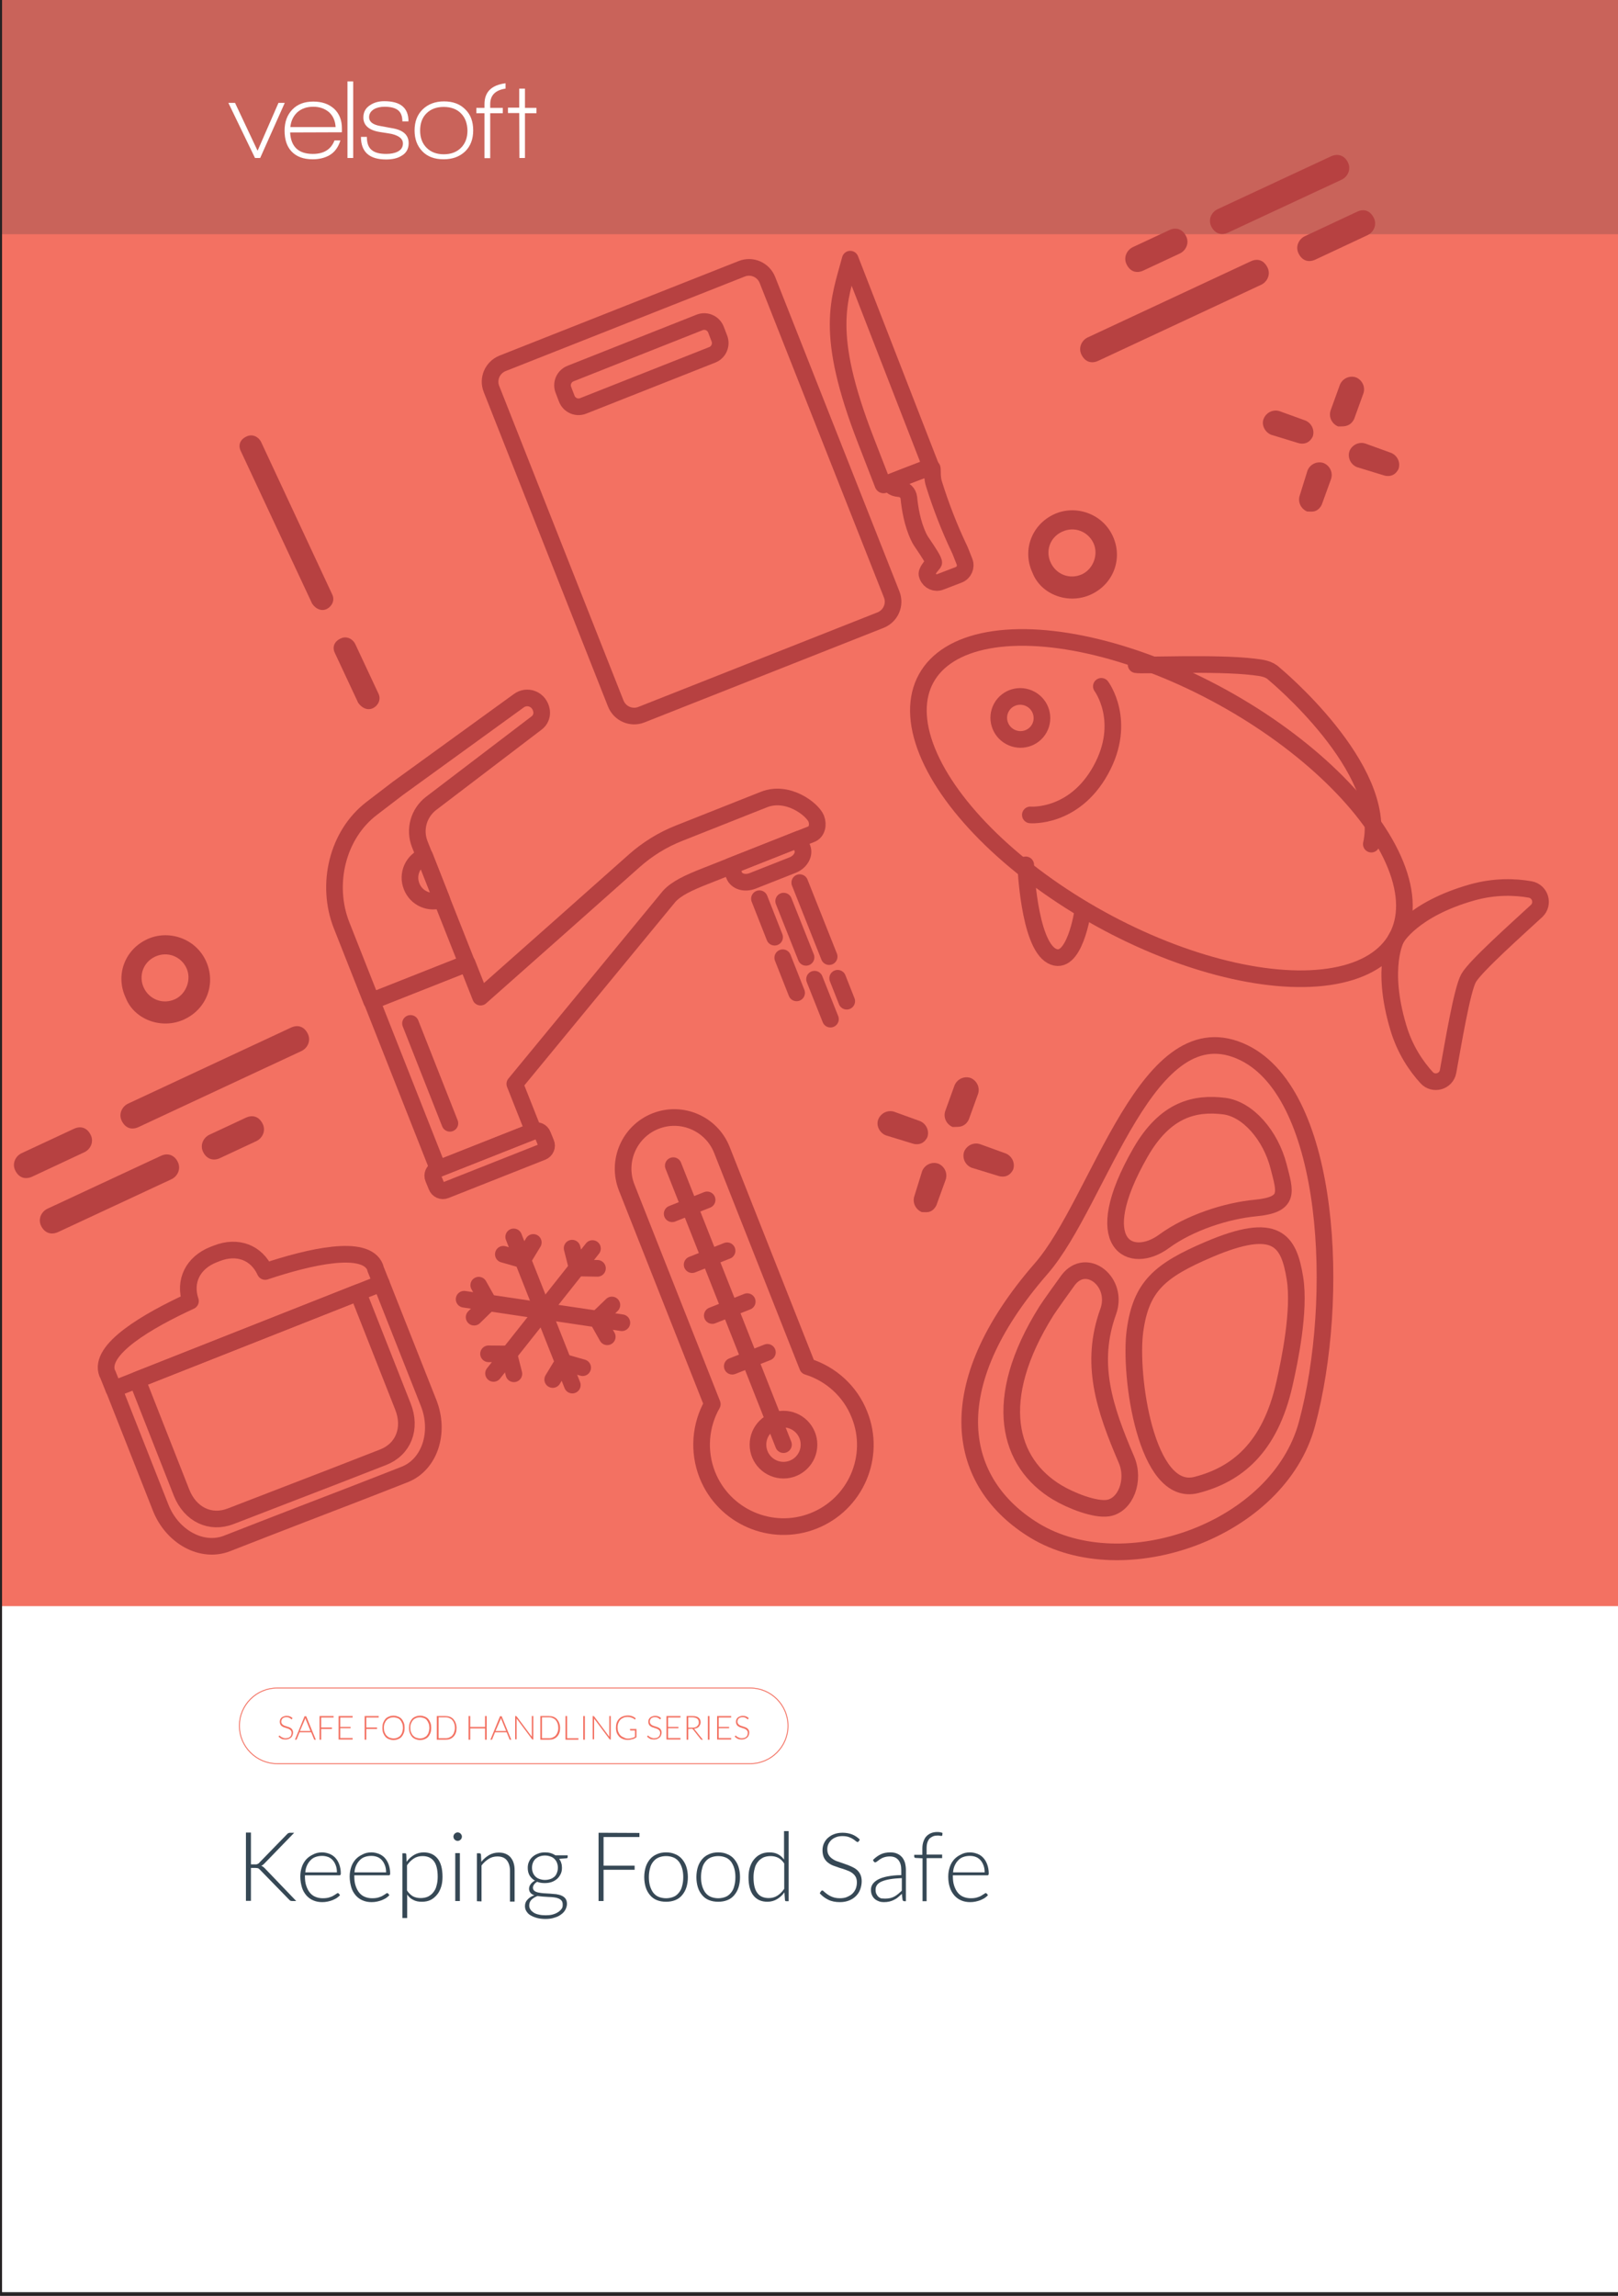 <?xml version="1.0" encoding="UTF-8"?>
<!-- Generator: Adobe Illustrator 27.5.0, SVG Export Plug-In . SVG Version: 6.00 Build 0)  -->
<svg xmlns="http://www.w3.org/2000/svg" xmlns:xlink="http://www.w3.org/1999/xlink" version="1.1" id="Layer_2_00000000913608207737577410000001051911050887277442_" x="0px" y="0px" viewBox="0 0 875 1241" style="enable-background:new 0 0 875 1241;" xml:space="preserve">
<rect x="0" y="0" width="875" height="1241" fill="#333333" stroke="none"/>
<style type="text/css">
	.st0{fill:#FFFFFF;}
	.st1{fill:#F37162;}
	.st2{fill:#C9635A;}
	.st3{fill:none;stroke:#231F20;stroke-miterlimit:10;}
	.st4{enable-background:new    ;}
	.st5{fill:#364855;}
	.st6{fill:none;stroke:#B74141;stroke-width:9;stroke-linecap:round;stroke-linejoin:round;stroke-miterlimit:10;}
	.st7{fill:none;stroke:#B74141;stroke-width:9;stroke-linecap:round;stroke-linejoin:round;stroke-miterlimit:10;}
	.st8{fill:none;stroke:#B74141;stroke-width:9;stroke-linecap:round;stroke-linejoin:round;stroke-miterlimit:9.999;}
	.st9{fill:none;stroke:#B74141;stroke-width:9;stroke-linecap:round;stroke-linejoin:round;stroke-miterlimit:10;}
	.st10{fill:#B74141;}
</style>
<rect x="0.6" y="374.5" class="st0" width="875" height="864.5"></rect>
<rect x="0.6" y="3.7" class="st1" width="875" height="864.5"></rect>
<g id="Guide_Layer">
</g>
<rect x="0.6" y="-0.6" class="st2" width="875" height="127.2"></rect>
<g>
	<g>
		<path class="st0" d="M140.7,85.4h-2.8l-14.4-29.8h3.6l12.2,25.9l11.3-25.9h3.4L140.7,85.4z"></path>
		<path class="st0" d="M156.9,71.6c0.4,7.7,4.5,11.6,12.3,11.6c5.9,0,9.8-2.4,11.7-7.3h3.2c-1.2,3.8-3.2,6.5-6.1,8.1    c-2.5,1.4-5.5,2.1-8.9,2.1c-5,0-8.8-1.4-11.5-4.3c-2.5-2.7-3.7-6.4-3.7-11.2c0-4.7,1.4-8.5,4.2-11.4s6.6-4.3,11.3-4.3    s8.4,1.3,11.3,3.9c2.8,2.6,4.2,6.2,4.2,10.6v2.1L156.9,71.6z M169.4,57.7c-3.5,0-6.3,1-8.5,2.9c-2.2,2-3.5,4.6-3.9,8.1h24.5    c-0.2-3.4-1.4-6.1-3.6-8.1C175.6,58.7,172.8,57.7,169.4,57.7z"></path>
		<path class="st0" d="M187.9,85.4V44h3.1v41.4H187.9z"></path>
		<path class="st0" d="M208.8,86.2c-9.1,0-13.6-4.1-13.6-12.2h3.2c0,3.2,0.8,5.6,2.5,7c1.7,1.5,4.3,2.2,8,2.2c2.4,0,4.5-0.4,6.1-1.2    c2-1,2.9-2.5,2.9-4.5c0-2.4-2-4.1-6.1-5.1c-0.3-0.1-2.3-0.4-6.1-1c-6.1-0.9-9.2-3.6-9.2-7.9c0-2.9,1.2-5.1,3.7-6.7    c2.1-1.4,4.6-2.1,7.6-2.1c8.8,0,13.1,3.6,13.1,10.9h-3.3c0-2.8-0.8-4.8-2.3-6s-3.9-1.9-7.3-1.9c-2.2,0-4.1,0.4-5.7,1.3    c-1.8,1.1-2.7,2.5-2.7,4.4c0,2.4,2,4,6,4.7c1.1,0.2,3.2,0.6,6.5,1.2c6,1,8.9,3.7,8.9,8.1c0,3.1-1.3,5.4-4,6.9    C214.9,85.6,212.1,86.2,208.8,86.2z"></path>
		<path class="st0" d="M239.9,86.1c-4.9,0-8.7-1.4-11.5-4.3s-4.2-6.6-4.2-11.3c0-4.8,1.5-8.6,4.4-11.4c2.9-2.8,6.8-4.3,11.5-4.3    c4.8,0,8.6,1.4,11.5,4.3c2.9,2.8,4.3,6.6,4.3,11.4s-1.5,8.6-4.4,11.4C248.5,84.7,244.7,86.1,239.9,86.1z M249.3,61.3    c-2.2-2.3-5.4-3.5-9.4-3.5c-3.9,0-7,1.2-9.3,3.5s-3.4,5.4-3.4,9.3s1.2,7,3.5,9.3s5.4,3.5,9.3,3.5c3.9,0,7-1.2,9.3-3.5    s3.5-5.4,3.5-9.3C252.7,66.7,251.6,63.6,249.3,61.3z"></path>
		<path class="st0" d="M283.9,61.2v24.2h-3l-0.1-24.3h-6.1v-2.9h6.1V47.9h3.1v10.4h6.2v2.9L283.9,61.2z"></path>
		<path class="st0" d="M265.1,56.3c0-4.8,2.8-7.6,8.3-8.4V45c-7.6,1-11.4,4.7-11.4,11.3v2h-4.4v2.9h4.4v24.3h3.1V61.2h6.8v-2.9h-6.8    V56.3z"></path>
	</g>
</g>
<g>
	<rect x="0.6" y="-0.6" class="st3" width="875" height="1241"></rect>
</g>
<g class="st4">
	<path class="st5" d="M135.4,1007.8h2.2c0.3,0,0.6,0,0.9,0s0.5-0.1,0.7-0.2c0.2-0.1,0.4-0.2,0.6-0.3c0.2-0.1,0.4-0.3,0.5-0.5   l14.9-15.3c0.3-0.3,0.5-0.5,0.8-0.6c0.2-0.1,0.5-0.2,0.9-0.2h2.2l-16.1,16.6c-0.3,0.3-0.6,0.6-0.9,0.8c-0.3,0.2-0.5,0.3-0.8,0.5   c0.4,0.1,0.7,0.3,1,0.5s0.6,0.5,0.9,0.8l17,17.7H158c-0.5,0-0.8-0.1-1-0.2s-0.4-0.3-0.6-0.5l-15.6-16c-0.2-0.2-0.4-0.4-0.5-0.5   c-0.2-0.1-0.3-0.3-0.5-0.4c-0.2-0.1-0.4-0.2-0.7-0.2s-0.6-0.1-1-0.1h-2.4v17.8H133v-36.9h2.7v17.2H135.4z"></path>
	<path class="st5" d="M174.1,1001.3c1.5,0,2.8,0.3,4.1,0.8c1.2,0.5,2.3,1.2,3.2,2.2s1.6,2.2,2.1,3.6c0.5,1.4,0.8,3,0.8,4.8   c0,0.4-0.1,0.6-0.2,0.8c-0.1,0.1-0.3,0.2-0.5,0.2h-18.7v0.5c0,1.9,0.2,3.7,0.7,5.1c0.5,1.5,1.1,2.7,1.9,3.7c0.8,1,1.8,1.8,3,2.3   s2.5,0.8,4,0.8c1.3,0,2.4-0.1,3.4-0.4s1.8-0.6,2.4-1c0.7-0.4,1.2-0.7,1.6-1s0.7-0.4,0.8-0.4c0.2,0,0.4,0.1,0.5,0.3l0.7,0.8   c-0.4,0.5-1,1-1.7,1.5s-1.5,0.8-2.3,1.2c-0.8,0.3-1.7,0.6-2.7,0.8c-1,0.2-1.9,0.3-2.9,0.3c-1.8,0-3.4-0.3-4.8-0.9   c-1.5-0.6-2.7-1.5-3.8-2.7c-1-1.2-1.9-2.6-2.4-4.3s-0.9-3.7-0.9-5.9c0-1.9,0.3-3.6,0.8-5.1c0.5-1.6,1.3-2.9,2.3-4.1   c1-1.1,2.2-2,3.7-2.7C170.6,1001.7,172.3,1001.3,174.1,1001.3z M174.2,1003.2c-1.3,0-2.5,0.2-3.6,0.6s-2,1-2.7,1.8   c-0.8,0.8-1.4,1.7-1.9,2.8s-0.8,2.3-0.9,3.7h17.1c0-1.4-0.2-2.6-0.6-3.7c-0.4-1.1-0.9-2-1.6-2.8c-0.7-0.8-1.5-1.4-2.5-1.8   C176.4,1003.4,175.3,1003.2,174.2,1003.2z"></path>
	<path class="st5" d="M200.8,1001.3c1.5,0,2.8,0.3,4.1,0.8c1.2,0.5,2.3,1.2,3.2,2.2s1.6,2.2,2.1,3.6c0.5,1.4,0.8,3,0.8,4.8   c0,0.4-0.1,0.6-0.2,0.8c-0.1,0.1-0.3,0.2-0.5,0.2h-18.7v0.5c0,1.9,0.2,3.7,0.7,5.1c0.5,1.5,1.1,2.7,1.9,3.7c0.8,1,1.8,1.8,3,2.3   s2.5,0.8,4,0.8c1.3,0,2.4-0.1,3.4-0.4s1.8-0.6,2.4-1c0.7-0.4,1.2-0.7,1.6-1s0.7-0.4,0.8-0.4c0.2,0,0.4,0.1,0.5,0.3l0.7,0.8   c-0.4,0.5-1,1-1.7,1.5s-1.5,0.8-2.3,1.2c-0.8,0.3-1.7,0.6-2.7,0.8c-1,0.2-1.9,0.3-2.9,0.3c-1.8,0-3.4-0.3-4.8-0.9   c-1.5-0.6-2.7-1.5-3.8-2.7c-1-1.2-1.9-2.6-2.4-4.3s-0.9-3.7-0.9-5.9c0-1.9,0.3-3.6,0.8-5.1c0.5-1.6,1.3-2.9,2.3-4.1   c1-1.1,2.2-2,3.7-2.7C197.3,1001.7,198.9,1001.3,200.8,1001.3z M200.8,1003.2c-1.3,0-2.5,0.2-3.6,0.6s-2,1-2.7,1.8   c-0.8,0.8-1.4,1.7-1.9,2.8s-0.8,2.3-0.9,3.7h17.1c0-1.4-0.2-2.6-0.6-3.7c-0.4-1.1-0.9-2-1.6-2.8c-0.7-0.8-1.5-1.4-2.5-1.8   S202,1003.2,200.8,1003.2z"></path>
	<path class="st5" d="M217.6,1036.9v-35.1h1.4c0.2,0,0.4,0,0.5,0.1s0.2,0.3,0.2,0.5l0.2,4c1.1-1.6,2.5-2.8,4-3.7s3.3-1.4,5.2-1.4   c3.2,0,5.7,1.1,7.5,3.3s2.7,5.5,2.7,9.9c0,1.9-0.2,3.7-0.7,5.3s-1.2,3.1-2.2,4.3c-1,1.2-2.1,2.2-3.5,2.9c-1.4,0.7-3,1-4.8,1   s-3.3-0.3-4.6-1c-1.3-0.6-2.4-1.6-3.3-2.9v12.7h-2.6L217.6,1036.9L217.6,1036.9z M228.5,1003.3c-1.7,0-3.3,0.4-4.7,1.3   c-1.4,0.9-2.6,2.1-3.7,3.7v13.6c1,1.5,2.1,2.5,3.3,3.2c1.2,0.6,2.6,0.9,4.1,0.9s2.9-0.3,4-0.8c1.1-0.6,2.1-1.3,2.9-2.4   c0.8-1,1.4-2.2,1.7-3.6c0.4-1.4,0.6-3,0.6-4.7c0-3.9-0.7-6.7-2.1-8.5C233.2,1004.2,231.2,1003.3,228.5,1003.3z"></path>
	<path class="st5" d="M249.8,992.8c0,0.3-0.1,0.6-0.2,0.9c-0.1,0.3-0.3,0.5-0.5,0.7s-0.5,0.4-0.7,0.5c-0.3,0.1-0.6,0.2-0.9,0.2   c-0.3,0-0.6-0.1-0.9-0.2c-0.3-0.1-0.5-0.3-0.7-0.5s-0.4-0.4-0.5-0.7s-0.2-0.6-0.2-0.9s0.1-0.6,0.2-0.9c0.1-0.3,0.3-0.5,0.5-0.7   s0.5-0.4,0.7-0.5c0.3-0.1,0.6-0.2,0.9-0.2c0.3,0,0.6,0.1,0.9,0.2c0.3,0.1,0.5,0.3,0.7,0.5s0.4,0.5,0.5,0.7S249.8,992.5,249.8,992.8   z M248.7,1001.7v25.9h-2.5v-25.9L248.7,1001.7L248.7,1001.7z"></path>
	<path class="st5" d="M257.9,1027.7v-25.9h1.4c0.5,0,0.7,0.2,0.8,0.7l0.2,3.9c1.2-1.5,2.6-2.7,4.1-3.6c1.6-0.9,3.3-1.4,5.3-1.4   c1.4,0,2.7,0.2,3.8,0.7c1.1,0.5,2,1.1,2.7,2s1.3,1.9,1.6,3.1c0.4,1.2,0.5,2.6,0.5,4.1v16.6h-2.5v-16.6c0-2.4-0.6-4.3-1.7-5.7   s-2.8-2.1-5.1-2.1c-1.7,0-3.3,0.4-4.7,1.3s-2.8,2.1-3.9,3.6v19.4L257.9,1027.7L257.9,1027.7z"></path>
	<path class="st5" d="M294.7,1001.3c1.1,0,2.2,0.1,3.1,0.4c1,0.3,1.8,0.7,2.6,1.2h6.6v0.9c0,0.4-0.2,0.7-0.7,0.7l-3.9,0.3   c0.5,0.7,0.9,1.4,1.1,2.2c0.3,0.8,0.4,1.7,0.4,2.6c0,1.3-0.2,2.4-0.7,3.4s-1.1,1.9-1.9,2.6c-0.8,0.7-1.8,1.3-2.9,1.7   s-2.4,0.6-3.8,0.6c-1.5,0-2.9-0.2-4.1-0.7c-0.7,0.4-1.3,0.9-1.7,1.5c-0.4,0.6-0.6,1.1-0.6,1.7c0,0.7,0.3,1.3,0.8,1.7   s1.2,0.7,2.1,0.9s1.8,0.3,2.9,0.4c1.1,0.1,2.2,0.1,3.4,0.2c1.1,0.1,2.3,0.2,3.4,0.3c1.1,0.2,2.1,0.4,2.9,0.8   c0.9,0.4,1.6,0.9,2.1,1.6s0.8,1.6,0.8,2.8c0,1.1-0.3,2.1-0.8,3.1s-1.3,1.9-2.3,2.6c-1,0.8-2.2,1.4-3.7,1.8   c-1.4,0.5-3.1,0.7-4.8,0.7c-1.8,0-3.4-0.2-4.8-0.6s-2.5-0.9-3.5-1.5s-1.6-1.4-2.1-2.2s-0.7-1.7-0.7-2.7c0-1.4,0.5-2.6,1.4-3.5   c0.9-1,2.1-1.8,3.7-2.3c-0.9-0.3-1.6-0.7-2.1-1.3s-0.8-1.3-0.8-2.3c0-0.4,0.1-0.7,0.2-1.1c0.1-0.4,0.3-0.8,0.6-1.2   c0.3-0.4,0.6-0.8,1-1.1s0.8-0.7,1.4-0.9c-1.2-0.7-2.2-1.7-2.9-2.8c-0.7-1.2-1-2.6-1-4.1c0-1.3,0.2-2.4,0.7-3.4   c0.4-1,1.1-1.9,1.9-2.6c0.8-0.7,1.8-1.3,2.9-1.7C292,1001.5,293.3,1001.3,294.7,1001.3z M304.3,1029.4c0-0.8-0.2-1.5-0.6-2   s-1-0.9-1.7-1.2c-0.7-0.3-1.5-0.5-2.5-0.6c-0.9-0.1-1.9-0.2-2.9-0.2c-1-0.1-2-0.1-3.1-0.2c-1-0.1-2-0.2-2.9-0.3   c-0.7,0.3-1.3,0.6-1.8,0.9s-1,0.7-1.4,1.1s-0.7,0.9-0.9,1.4c-0.2,0.5-0.3,1.1-0.3,1.7c0,0.8,0.2,1.5,0.6,2.1c0.4,0.7,1,1.2,1.7,1.7   c0.8,0.5,1.7,0.9,2.8,1.1c1.1,0.3,2.4,0.4,3.8,0.4c1.3,0,2.6-0.1,3.7-0.4s2.1-0.7,3-1.3c0.8-0.5,1.5-1.2,2-1.9   S304.3,1030.3,304.3,1029.4z M294.7,1016.2c1.1,0,2.1-0.2,3-0.5s1.6-0.8,2.2-1.3c0.6-0.6,1-1.3,1.3-2.1s0.5-1.7,0.5-2.7   s-0.2-1.9-0.5-2.7s-0.8-1.5-1.4-2.1s-1.3-1-2.2-1.3c-0.9-0.3-1.8-0.5-2.9-0.5s-2.1,0.2-2.9,0.5c-0.9,0.3-1.6,0.8-2.2,1.3   c-0.6,0.6-1.1,1.3-1.4,2.1s-0.5,1.7-0.5,2.7s0.2,1.9,0.5,2.7s0.8,1.5,1.4,2.1s1.3,1,2.2,1.3S293.6,1016.2,294.7,1016.2z"></path>
	<path class="st5" d="M345.8,990.8v2.2h-19.4v15.5h16.8v2.2h-16.8v16.9h-2.7v-36.9L345.8,990.8L345.8,990.8z"></path>
	<path class="st5" d="M360.2,1001.3c1.9,0,3.5,0.3,5,1c1.5,0.6,2.7,1.5,3.7,2.7s1.8,2.6,2.3,4.2s0.8,3.5,0.8,5.5s-0.3,3.9-0.8,5.5   s-1.3,3-2.3,4.2c-1,1.2-2.2,2.1-3.7,2.7s-3.1,0.9-5,0.9s-3.5-0.3-5-0.9s-2.7-1.5-3.7-2.7c-1-1.2-1.8-2.6-2.3-4.2   c-0.5-1.6-0.8-3.5-0.8-5.5s0.3-3.9,0.8-5.5s1.3-3,2.3-4.2s2.3-2.1,3.7-2.7C356.7,1001.6,358.4,1001.3,360.2,1001.3z M360.2,1026.1   c1.5,0,2.9-0.3,4.1-0.8s2.1-1.3,2.9-2.3s1.4-2.2,1.7-3.6c0.4-1.4,0.6-3,0.6-4.7s-0.2-3.3-0.6-4.7s-1-2.6-1.7-3.6   c-0.8-1-1.7-1.8-2.9-2.3c-1.2-0.5-2.5-0.8-4.1-0.8c-1.5,0-2.9,0.3-4.1,0.8s-2.1,1.3-2.9,2.3s-1.4,2.2-1.7,3.6   c-0.4,1.4-0.6,3-0.6,4.7s0.2,3.3,0.6,4.7s1,2.6,1.7,3.6c0.8,1,1.7,1.8,2.9,2.3C357.3,1025.8,358.7,1026.1,360.2,1026.1z"></path>
	<path class="st5" d="M388.4,1001.3c1.9,0,3.5,0.3,5,1c1.5,0.6,2.7,1.5,3.7,2.7s1.8,2.6,2.3,4.2s0.8,3.5,0.8,5.5s-0.3,3.9-0.8,5.5   s-1.3,3-2.3,4.2c-1,1.2-2.2,2.1-3.7,2.7s-3.1,0.9-5,0.9s-3.5-0.3-5-0.9s-2.7-1.5-3.7-2.7c-1-1.2-1.8-2.6-2.3-4.2   c-0.5-1.6-0.8-3.5-0.8-5.5s0.3-3.9,0.8-5.5s1.3-3,2.3-4.2s2.3-2.1,3.7-2.7C384.9,1001.6,386.6,1001.3,388.4,1001.3z M388.4,1026.1   c1.5,0,2.9-0.3,4.1-0.8s2.1-1.3,2.9-2.3s1.4-2.2,1.7-3.6c0.4-1.4,0.6-3,0.6-4.7s-0.2-3.3-0.6-4.7s-1-2.6-1.7-3.6   c-0.8-1-1.7-1.8-2.9-2.3c-1.2-0.5-2.5-0.8-4.1-0.8c-1.5,0-2.9,0.3-4.1,0.8s-2.1,1.3-2.9,2.3s-1.4,2.2-1.7,3.6   c-0.4,1.4-0.6,3-0.6,4.7s0.2,3.3,0.6,4.7s1,2.6,1.7,3.6c0.8,1,1.7,1.8,2.9,2.3C385.5,1025.8,386.9,1026.1,388.4,1026.1z"></path>
	<path class="st5" d="M425.2,1027.7c-0.4,0-0.7-0.2-0.7-0.7l-0.3-4.1c-1.1,1.6-2.5,2.8-4,3.7c-1.5,0.9-3.3,1.4-5.2,1.4   c-3.2,0-5.7-1.1-7.5-3.3c-1.8-2.2-2.7-5.5-2.7-9.9c0-1.9,0.2-3.7,0.7-5.3s1.2-3.1,2.2-4.3s2.1-2.2,3.6-2.9c1.4-0.7,3-1,4.8-1   s3.3,0.3,4.6,1c1.3,0.7,2.4,1.6,3.3,2.9v-15.4h2.5v37.9H425.2z M415.7,1026c1.7,0,3.3-0.4,4.7-1.3s2.6-2.1,3.7-3.7v-13.7   c-1-1.5-2.1-2.5-3.3-3.1s-2.6-0.9-4.1-0.9s-2.9,0.3-4,0.8c-1.1,0.6-2.1,1.3-2.9,2.4c-0.8,1-1.4,2.2-1.7,3.6c-0.4,1.4-0.6,3-0.6,4.7   c0,3.9,0.7,6.7,2.1,8.5C410.9,1025.1,413,1026,415.7,1026z"></path>
	<path class="st5" d="M464.4,995.3c-0.2,0.3-0.4,0.4-0.7,0.4c-0.2,0-0.5-0.2-0.9-0.5s-0.8-0.7-1.5-1.1c-0.6-0.4-1.4-0.8-2.3-1.1   s-2-0.5-3.4-0.5s-2.5,0.2-3.5,0.6c-1,0.4-1.9,0.9-2.6,1.6c-0.7,0.7-1.2,1.4-1.6,2.3s-0.5,1.8-0.5,2.7c0,1.3,0.3,2.3,0.8,3.1   s1.2,1.5,2.1,2.1s1.9,1.1,3,1.4c1.1,0.4,2.2,0.8,3.4,1.2c1.2,0.4,2.3,0.8,3.4,1.3s2.1,1,3,1.7s1.6,1.6,2.1,2.6s0.8,2.3,0.8,3.8   s-0.3,3-0.8,4.4s-1.3,2.6-2.3,3.6c-1,1-2.2,1.8-3.7,2.4s-3.1,0.9-5,0.9c-2.4,0-4.5-0.4-6.3-1.3s-3.3-2-4.6-3.5l0.7-1.1   c0.2-0.3,0.5-0.4,0.7-0.4s0.4,0.1,0.6,0.3s0.5,0.5,0.9,0.8c0.3,0.3,0.8,0.6,1.3,1s1.1,0.7,1.7,1s1.4,0.6,2.2,0.8   c0.8,0.2,1.8,0.3,2.8,0.3c1.5,0,2.8-0.2,3.9-0.7s2.1-1,2.9-1.8s1.4-1.7,1.8-2.7c0.4-1.1,0.6-2.2,0.6-3.4c0-1.3-0.3-2.4-0.8-3.2   s-1.2-1.5-2.1-2.1s-1.9-1-3-1.4s-2.2-0.8-3.4-1.1c-1.2-0.4-2.3-0.8-3.4-1.2s-2.1-1-3-1.7s-1.6-1.6-2.1-2.6c-0.5-1.1-0.8-2.4-0.8-4   c0-1.2,0.2-2.4,0.7-3.6c0.5-1.1,1.2-2.2,2.1-3s2-1.6,3.4-2.1c1.3-0.5,2.8-0.8,4.6-0.8c1.9,0,3.6,0.3,5.2,0.9   c1.5,0.6,2.9,1.5,4.2,2.8L464.4,995.3z"></path>
	<path class="st5" d="M489.1,1027.7c-0.5,0-0.8-0.2-1-0.7l-0.4-3.3c-0.7,0.7-1.4,1.3-2.1,1.9s-1.4,1-2.2,1.4   c-0.8,0.4-1.6,0.7-2.5,0.9c-0.9,0.2-1.9,0.3-2.9,0.3c-0.9,0-1.7-0.1-2.6-0.4c-0.8-0.3-1.6-0.7-2.2-1.2s-1.2-1.2-1.6-2.1   c-0.4-0.8-0.6-1.9-0.6-3s0.3-2.1,0.9-3s1.6-1.8,2.9-2.5s3-1.3,5.1-1.7s4.6-0.7,7.5-0.7v-2.7c0-2.4-0.5-4.2-1.6-5.5   s-2.6-1.9-4.6-1.9c-1.3,0-2.3,0.2-3.2,0.5c-0.9,0.3-1.6,0.7-2.2,1.1s-1.1,0.8-1.5,1.1s-0.7,0.5-1,0.5s-0.6-0.2-0.8-0.5l-0.4-0.8   c1.4-1.4,2.8-2.4,4.3-3.1s3.2-1,5.1-1c1.4,0,2.6,0.2,3.7,0.7s1.9,1.1,2.6,1.9s1.2,1.8,1.6,3c0.3,1.2,0.5,2.5,0.5,3.9v16.9   L489.1,1027.7L489.1,1027.7z M478.7,1026.3c1,0,1.9-0.1,2.8-0.3c0.8-0.2,1.6-0.5,2.3-0.9c0.7-0.4,1.4-0.9,2-1.4s1.2-1.1,1.9-1.7   v-6.8c-2.5,0.1-4.6,0.3-6.4,0.6s-3.2,0.7-4.4,1.2c-1.2,0.5-2,1.1-2.6,1.9c-0.5,0.7-0.8,1.5-0.8,2.5c0,0.9,0.1,1.6,0.4,2.3   c0.3,0.6,0.7,1.2,1.1,1.6c0.5,0.4,1,0.7,1.6,0.9C477.3,1026.2,478,1026.3,478.7,1026.3z"></path>
	<path class="st5" d="M498.9,1027.7v-23.2l-3.7-0.2c-0.5,0-0.8-0.3-0.8-0.7v-1h4.4v-3.3c0-1.5,0.2-2.8,0.6-3.9   c0.4-1.1,0.9-2.1,1.6-2.8s1.5-1.3,2.5-1.7s2.1-0.6,3.2-0.6c0.5,0,1.1,0,1.6,0.1s1,0.2,1.4,0.4l-0.1,1.2c0,0.2-0.2,0.4-0.5,0.4   c-0.2,0-0.5,0-0.8-0.1c-0.4-0.1-0.8-0.1-1.3-0.1c-0.9,0-1.6,0.1-2.4,0.4c-0.7,0.3-1.3,0.7-1.9,1.2c-0.5,0.6-0.9,1.3-1.2,2.2   s-0.4,2-0.4,3.3v3.2h8.4v1.9h-8.4v23.3L498.9,1027.7L498.9,1027.7z"></path>
	<path class="st5" d="M524.5,1001.3c1.5,0,2.8,0.3,4.1,0.8s2.3,1.2,3.2,2.2s1.6,2.2,2.1,3.6c0.5,1.4,0.8,3,0.8,4.8   c0,0.4-0.1,0.6-0.2,0.8c-0.1,0.1-0.3,0.2-0.5,0.2h-18.7v0.5c0,1.9,0.2,3.7,0.7,5.1c0.5,1.5,1.1,2.7,1.9,3.7c0.8,1,1.8,1.8,3,2.3   s2.5,0.8,4,0.8c1.3,0,2.4-0.1,3.4-0.4s1.8-0.6,2.4-1s1.2-0.7,1.6-1c0.4-0.3,0.7-0.4,0.8-0.4c0.2,0,0.4,0.1,0.5,0.3l0.7,0.8   c-0.4,0.5-1,1-1.7,1.5s-1.5,0.8-2.3,1.2c-0.8,0.3-1.7,0.6-2.7,0.8c-1,0.2-1.9,0.3-2.9,0.3c-1.8,0-3.4-0.3-4.8-0.9   c-1.5-0.6-2.7-1.5-3.8-2.7c-1-1.2-1.9-2.6-2.4-4.3c-0.6-1.7-0.9-3.7-0.9-5.9c0-1.9,0.3-3.6,0.8-5.1c0.5-1.6,1.3-2.9,2.3-4.1   c1-1.1,2.2-2,3.7-2.7C521,1001.7,522.6,1001.3,524.5,1001.3z M524.5,1003.2c-1.3,0-2.5,0.2-3.6,0.6s-2,1-2.7,1.8   c-0.8,0.8-1.4,1.7-1.9,2.8s-0.8,2.3-0.9,3.7h17.1c0-1.4-0.2-2.6-0.6-3.7c-0.4-1.1-0.9-2-1.6-2.8s-1.5-1.4-2.5-1.8   S525.7,1003.2,524.5,1003.2z"></path>
</g>
<g>
	<g>
		<path class="st6" d="M292.9,384.4c-1-6.7-8-9-12.5-5.5l-65.3,47.3L201,437c-18.7,14.3-24.9,41.2-16.3,63.1l16.2,41l51.6-20.4    C237.3,482.3,232,469,227,456.3c-3.1-7.9-0.6-16.8,6.1-22l57.1-43.5C292.2,389.3,293.2,386.9,292.9,384.4z"></path>
		<path class="st6" d="M441.4,442.5c1.3,3.3,0.4,7.2-2.6,8.4l-57.4,22.7c-8.9,3.5-15.6,6.6-19.5,10.9l-83.5,101.4l10.1,25.5    l-51.6,20.4l-35.8-90.6l51.6-20.4l7.2,18.2c50.6-44.8,31.4-27.8,83.1-73.7c7.1-6.3,15.3-11.4,24.2-14.9l45.9-18.2    C426,427.1,439.3,437.4,441.4,442.5z"></path>
		<path class="st6" d="M293.2,622.7l-52.3,20.7c-1.9,0.8-4.1-0.2-4.8-2.1l-1.8-4.4c-0.8-1.9,0.2-4.1,2.1-4.8l52.3-20.7    c1.9-0.8,4.1,0.2,4.8,2.1l1.8,4.4C296.1,619.7,295.2,621.9,293.2,622.7z"></path>
		<path class="st6" d="M238.9,486.2c-6.5,2.6-13.8-0.6-16.3-7.1c-2.6-6.5,0.6-13.8,7.1-16.3L238.9,486.2z"></path>
		<path class="st6" d="M432,453.6l1.9,4.9c1.3,3.3-1,7.4-5.2,9.1l-21.8,8.6c-4.2,1.6-8.6,0.3-9.9-3.1l-1.9-4.9L432,453.6z"></path>
		<line class="st6" x1="222" y1="553.2" x2="243.3" y2="607.2"></line>
		<line class="st6" x1="432.5" y1="477.1" x2="448.4" y2="517.1"></line>
		<line class="st6" x1="453" y1="528.8" x2="457.9" y2="541.2"></line>
		<line class="st6" x1="440.5" y1="529.3" x2="449.1" y2="550.9"></line>
		<line class="st6" x1="423.8" y1="487.1" x2="435.9" y2="517.5"></line>
		<line class="st6" x1="418.9" y1="506.6" x2="410.7" y2="485.8"></line>
		<line class="st6" x1="430.8" y1="536.7" x2="423.3" y2="517.7"></line>
	</g>
	<g>
		<path class="st6" d="M554.7,467.5c0,0,1.6,42.3,14,49.2c12.4,6.8,16.9-24.5,16.9-24.5"></path>
		<path class="st6" d="M614.4,359.3c2,0.7,43.3-1.3,63.7,1.2c4.1,0.5,8.1,0.9,11,3.8c0,0,61.7,50.9,52.5,92"></path>
		
			<ellipse transform="matrix(0.483 -0.876 0.876 0.483 -58.017 775.787)" class="st7" cx="627.9" cy="437" rx="68.4" ry="145.2"></ellipse>
		<path class="st6" d="M755.1,507.2c0,0,8.6-15.6,41-24.8c12.5-3.5,23.5-3,31.4-1.6c5.5,1,7.5,7.8,3.5,11.6    c-10.5,9.7-33.2,29.9-36.8,36.3s-8.5,36.4-11.1,50.5c-1,5.5-7.9,7.4-11.6,3.3c-5.4-5.9-11.8-15-15.4-27.4    C746.5,522.8,755.1,507.2,755.1,507.2z"></path>
		
			<ellipse transform="matrix(0.483 -0.876 0.876 0.483 -54.683 683.779)" class="st8" cx="551.6" cy="388.2" rx="11.6" ry="11.7"></ellipse>
		<path class="st6" d="M595.6,371c0,0,14.2,18.9-0.3,45.2c-14.5,26.3-38.1,24.3-38.1,24.3"></path>
		<path class="st6" d="M672.8,569.1c47.1,23.1,52.2,133.1,34,200.6c-15.4,57.4-98.9,87.1-147.4,57.6c-41.8-25.5-52.6-77,3.7-141.6    C595,649.1,620.4,543.4,672.8,569.1z"></path>
		<path class="st6" d="M616.8,622.9c13.6-23.6,29.7-26.9,45.2-25c12.8,1.6,25.2,15.8,29.5,32.8c3.5,13.7,6.3,20.5-12.6,22.3    c-15.6,1.5-35.4,7.8-49.4,18C611.9,684,587.8,673.4,616.8,622.9z"></path>
		<path class="st6" d="M647,802.7c21.8-5.6,39.8-20,47.6-54.6c2.8-12.3,8.5-39.6,5.7-57.1c-3.3-20.4-9.8-31.3-46.6-15.6    c-26.7,11.4-36.6,20-39.9,43.9C610.5,743.2,619.7,809.7,647,802.7z"></path>
		<path class="st6" d="M609.2,789.1c4.7,11-0.4,24.6-10,26.1c-7.1,1.1-20.2-4.1-27.5-8.5c-26.3-15.8-36.2-49.7-5.8-98.1    c1.5-2.4,10.3-14.7,11.8-16.7c9.9-12.9,27.4,1.1,21.6,17.1C589.2,737,597.1,760.9,609.2,789.1z"></path>
	</g>
	<g>
		<path class="st6" d="M489.5,257.6l-6.6,2.6c-0.8,0.3-1.3,1.2-0.9,2c0.5,1.3,2.6,1.8,4.6,2c2.6,0.3,4.6,2.3,4.9,4.9    c0.5,5.2,1.8,13.8,5.3,21.1c0.7,1.5,1.6,2.9,2.6,4.3c1.9,2.8,6.1,9,5.5,9.8c-1.1,1.5-4.3,4.7-3.5,6.6l0.2,0.5    c1.1,2.8,4.2,4.2,7,3.1l9.9-3.8c2.8-1.1,4.2-4.3,3.1-7.1l0,0l-2.3-5.8l-0.4-0.9c-5.5-11.5-10.1-23.4-13.9-35.6    c-0.4-1.3-0.6-2.7-0.7-4.1l-0.1-3.7c0-0.7-0.8-1.2-1.4-0.9L489.5,257.6z"></path>
		<path class="st6" d="M459.8,140.1l43.6,112.1l-25.4,9.9c-0.2,0.1-0.4,0-0.5-0.2l-9.2-23.7C445.4,179.3,453.9,162.3,459.8,140.1    C459.7,140,459.7,140,459.8,140.1z"></path>
		<path class="st6" d="M476.2,335.2l-129.3,51.1c-5.5,2.2-11.7-0.5-13.9-6l-67.2-170c-2.2-5.5,0.5-11.7,6-13.9l129.3-51.1    c5.5-2.2,11.7,0.5,13.9,6l67.2,170C484.4,326.8,481.7,333,476.2,335.2z"></path>
		<path class="st6" d="M385.2,191.8l-69.8,27.6c-3.5,1.4-7.5-0.3-8.9-3.9l-1.8-4.7c-1.4-3.5,0.3-7.5,3.9-8.9l69.7-27.6    c3.5-1.4,7.5,0.3,8.9,3.9l1.8,4.7C390.4,186.4,388.7,190.4,385.2,191.8z"></path>
	</g>
	<g>
		<path class="st6" d="M440,822.1c-22.7,9-48.5-2.2-57.5-24.9c-5-12.7-3.8-26.8,2.7-38.2l-46.3-117.1c-5.6-14.2,1.4-30.3,15.6-35.9    c14.2-5.6,30.3,1.4,35.9,15.6l46.3,117.1c12.6,3.9,23.1,13.3,28.1,26C473.9,787.4,462.7,813.1,440,822.1z"></path>
		<line class="st6" x1="364.1" y1="630.1" x2="423.7" y2="780.9"></line>
		<ellipse class="st9" cx="423.7" cy="780.9" rx="13.8" ry="13.8"></ellipse>
		<line class="st6" x1="396" y1="738.5" x2="415" y2="731"></line>
		<line class="st6" x1="385.2" y1="711.1" x2="404.1" y2="703.6"></line>
		<line class="st6" x1="374.3" y1="683.6" x2="393.2" y2="676.1"></line>
		<line class="st6" x1="363.5" y1="656.1" x2="382.4" y2="648.6"></line>
		<line class="st6" x1="277.8" y1="668.6" x2="309.5" y2="748.7"></line>
		<line class="st6" x1="288.4" y1="671.6" x2="282.7" y2="681"></line>
		<line class="st6" x1="304.6" y1="736.3" x2="315.1" y2="739.3"></line>
		<line class="st6" x1="298.9" y1="745.7" x2="304.6" y2="736.3"></line>
		<line class="st6" x1="282.7" y1="681" x2="272.2" y2="678"></line>
		<line class="st6" x1="251" y1="702.3" x2="336.3" y2="715"></line>
		<line class="st6" x1="258.9" y1="694.7" x2="264.3" y2="704.3"></line>
		<line class="st6" x1="323" y1="713" x2="330.9" y2="705.4"></line>
		<line class="st6" x1="328.4" y1="722.6" x2="323" y2="713"></line>
		<line class="st6" x1="264.3" y1="704.3" x2="256.4" y2="712"></line>
		<line class="st6" x1="266.9" y1="742.4" x2="320.4" y2="674.9"></line>
		<line class="st6" x1="264.2" y1="731.8" x2="275.2" y2="731.9"></line>
		<line class="st6" x1="312.1" y1="685.4" x2="309.4" y2="674.7"></line>
		<line class="st6" x1="323.1" y1="685.6" x2="312.1" y2="685.4"></line>
		<line class="st6" x1="275.2" y1="731.9" x2="277.9" y2="742.6"></line>
		<path class="st6" d="M61.6,750.9L86.9,815c6.3,15.9,22.4,24.6,35.9,19.3c12.9-5.1,26.3-10.2,40.4-15.7    c16.4-6.3,34.9-13.4,55.7-21.6c13.4-5.3,19.2-22.6,12.9-38.6l-25.6-64.7"></path>
		<path class="st6" d="M74.2,745.9l119.4-47.2l24.3,61.6c4.7,11.8,0.3,23.1-10.7,27.4c-17.8,7-33.7,13.1-47.7,18.5    c-12.1,4.7-23.6,9.1-34.7,13.4c-11,4.3-21.9-0.9-26.6-12.7L74.2,745.9z"></path>
		<path class="st6" d="M143.4,687.3c-4.7-10.3-15-14.2-26.2-9.8l-1.8,0.7c-11.1,4.4-16,14.4-12.4,25.1c-23,10.6-50.1,26.2-45,39.1    c0.1,0.2,0.2,0.4,0.3,0.5l3.2,8l144.7-57.2l-3.2-8c0-0.2,0-0.4-0.1-0.6C197.9,672.2,167.4,679.3,143.4,687.3z"></path>
	</g>
</g>
<g>
	<path class="st10" d="M676.3,141.3l-88.1,41.1c-3.1,1.5-5.2,5.4-3.4,9.2c1.9,4,5.4,5.2,9.2,3.4l88.1-41.1c3.1-1.5,5.2-5.4,3.4-9.2   C683.6,140.8,680.3,139.4,676.3,141.3z"></path>
	<path class="st10" d="M733.8,114.5l-28.2,13.2c-3.1,1.5-5.2,5.4-3.4,9.2c1.9,4,5.4,5.2,9.2,3.4l28.2-13.2c3.1-1.5,5.2-5.4,3.4-9.2   C741.1,113.9,737.6,112.6,733.8,114.5z"></path>
	<path class="st10" d="M719.8,84.5l-61.4,28.6c-3.1,1.5-5.2,5.4-3.4,9.2c1.9,3.9,5.4,5.2,9.2,3.4l61.4-28.6c3.1-1.5,5.2-5.4,3.4-9.2   S723.7,82.8,719.8,84.5z"></path>
	<path class="st10" d="M638.1,137c3.1-1.5,5.2-5.4,3.4-9.2c-1.9-3.9-5.4-5.2-9.2-3.4l-19.7,9.2c-3.1,1.5-5.2,5.4-3.4,9.2   c1.9,4,5.4,5.2,9.2,3.4L638.1,137z"></path>
</g>
<g>
	<path class="st10" d="M75,609.2l88.1-41.1c3.1-1.5,5.2-5.4,3.4-9.2c-1.9-4-5.4-5.2-9.2-3.4l-88.1,41.1c-3.1,1.5-5.2,5.4-3.4,9.2   S71,611.1,75,609.2z"></path>
	<path class="st10" d="M17.5,636l28.2-13.2c3.1-1.5,5.2-5.4,3.4-9.2c-1.9-4-5.4-5.2-9.2-3.4l-28.3,13.2c-3.1,1.5-5.2,5.4-3.4,9.2   C10.1,636.6,13.6,637.8,17.5,636z"></path>
	<path class="st10" d="M31.4,666l61.4-28.6c3.1-1.5,5.2-5.4,3.4-9.2s-5.4-5.2-9.2-3.4l-61.4,28.6c-3.1,1.5-5.2,5.4-3.4,9.2   C24.1,666.5,27.6,667.7,31.4,666z"></path>
	<path class="st10" d="M113.2,613.4c-3.1,1.5-5.2,5.4-3.4,9.2s5.4,5.2,9.2,3.4l19.7-9.2c3.1-1.5,5.2-5.4,3.4-9.2   c-1.9-4-5.4-5.2-9.2-3.4L113.2,613.4z"></path>
</g>
<g>
	<path class="st10" d="M729.1,229.8c1.6-0.7,2.7-2.2,3.2-3.3l5-13.8c1.2-3.5-0.6-7.3-4-8.7c-3.5-1.2-7.3,0.6-8.7,4l-5,13.8   c-1.2,3.5,0.6,7.3,4,8.7C725.6,230.5,727.5,230.6,729.1,229.8z"></path>
	<path class="st10" d="M711.6,276.1c1.6-0.7,2.7-2.2,3.2-3.3l5-13.8c1.2-3.5-0.6-7.3-4-8.7c-3.5-1.2-7.3,0.6-8.7,4l-4.2,13.5   c-1.2,3.5,0.6,7.3,4,8.7C708.9,276.5,710,276.8,711.6,276.1z"></path>
	<path class="st10" d="M748.5,257c1.1,0.4,3.1,0.5,4.6-0.2c1.6-0.7,2.7-2.2,3.2-3.3c1.2-3.5-0.6-7.3-4-8.7l-13.8-5   c-3.5-1.2-7.3,0.6-8.7,4c-1.2,3.5,0.6,7.3,4,8.7L748.5,257z"></path>
	<path class="st10" d="M702.1,239.5c1.1,0.4,3.1,0.5,4.6-0.2c1.6-0.7,2.7-2.2,3.2-3.3c1.2-3.5-0.6-7.3-4-8.7l-13.8-5   c-3.5-1.2-7.3,0.6-8.7,4c-1.4,3.3,0.6,7.3,4,8.7L702.1,239.5z"></path>
</g>
<g>
	<path class="st10" d="M520.7,608.5c1.6-0.7,2.7-2.2,3.2-3.3l5-13.8c1.2-3.5-0.6-7.3-4-8.7c-3.5-1.2-7.3,0.6-8.7,4l-5,13.8   c-1.2,3.5,0.6,7.3,4,8.7C517.3,609.1,519.1,609.3,520.7,608.5z"></path>
	<path class="st10" d="M503.2,654.8c1.6-0.7,2.7-2.2,3.2-3.3l5-13.8c1.2-3.5-0.6-7.3-4-8.7c-3.5-1.2-7.3,0.6-8.7,4l-4.2,13.5   c-1.2,3.5,0.6,7.3,4,8.7C500.5,655.2,501.6,655.5,503.2,654.8z"></path>
	<path class="st10" d="M540.1,635.7c1.1,0.4,3.1,0.5,4.6-0.2c1.6-0.7,2.7-2.2,3.2-3.3c1.2-3.5-0.6-7.3-4-8.7l-13.8-5   c-3.5-1.2-7.3,0.6-8.7,4c-1.2,3.5,0.6,7.3,4,8.7L540.1,635.7z"></path>
	<path class="st10" d="M493.7,618.2c1.1,0.4,3.1,0.5,4.6-0.2c1.6-0.7,2.7-2.2,3.2-3.3c1.2-3.5-0.6-7.3-4-8.7l-13.8-5   c-3.5-1.2-7.3,0.6-8.7,4c-1.4,3.3,0.6,7.3,4,8.7L493.7,618.2z"></path>
</g>
<path class="st10" d="M590.1,321.3c12.2-5.7,17.3-19.6,11.6-31.7c-5.7-12.2-20.3-16.9-31.7-11.6c-12.2,5.7-17.3,19.6-11.6,31.7  C563,321.5,577.9,327,590.1,321.3z M574.4,287.4c6.8-3.1,14,0,16.9,6.1s0,14-6.1,16.9c-6.8,3.1-14,0-16.9-6.1  C565.3,298.2,567.5,290.6,574.4,287.4z"></path>
<path class="st10" d="M99.7,551c12.2-5.7,17.3-19.6,11.6-31.7c-5.7-12.2-20.3-16.9-31.7-11.6c-12.3,5.7-17.3,19.6-11.6,31.7  C72.6,551.2,87.5,556.7,99.7,551z M83.9,517.1c6.8-3.1,14,0,16.9,6.1s0,14-6.1,16.9c-6.8,3.1-14,0-16.9-6.1S77.1,520.3,83.9,517.1z"></path>
<path class="st10" d="M176.7,329.2c2.7-1.3,4.6-4.7,2.9-8l-38.4-82.3c-1.3-2.7-4.7-4.6-8-2.9c-3.4,1.6-4.6,4.7-2.9,8l38.5,82.3  C170.9,329.4,174,330.5,176.7,329.2z"></path>
<path class="st10" d="M201.7,382.8c2.7-1.3,4.6-4.7,2.9-8l-12.5-26.7c-1.3-2.7-4.7-4.6-8-2.9c-3.4,1.6-4.6,4.7-2.9,8l12.5,26.7  C195.9,383,198.9,384.1,201.7,382.8z"></path>
<g>
	<path class="st1" d="M405.7,953.6H149.9c-11.4,0-20.7-9.3-20.7-20.7s9.3-20.7,20.7-20.7h255.8c11.4,0,20.7,9.3,20.7,20.7   S417.1,953.6,405.7,953.6z M149.9,912.7c-11.1,0-20.2,9.1-20.2,20.2c0,11.1,9.1,20.2,20.2,20.2h255.8c11.1,0,20.2-9.1,20.2-20.2   c0-11.1-9.1-20.2-20.2-20.2H149.9z"></path>
	<g>
		<path class="st1" d="M157.9,929.2c-0.1,0.1-0.1,0.2-0.2,0.2c-0.1,0-0.2-0.1-0.3-0.2c-0.1-0.1-0.3-0.2-0.5-0.4    c-0.2-0.1-0.5-0.3-0.8-0.4c-0.3-0.1-0.7-0.2-1.2-0.2s-0.9,0.1-1.2,0.2c-0.4,0.1-0.6,0.3-0.9,0.5c-0.2,0.2-0.4,0.5-0.5,0.8    s-0.2,0.6-0.2,0.9c0,0.4,0.1,0.8,0.3,1.1s0.4,0.5,0.7,0.7s0.6,0.4,1,0.5s0.8,0.3,1.2,0.4c0.4,0.1,0.8,0.3,1.2,0.4    c0.4,0.2,0.7,0.4,1,0.6s0.5,0.5,0.7,0.9s0.3,0.8,0.3,1.3s-0.1,1-0.3,1.5s-0.4,0.9-0.8,1.2c-0.3,0.3-0.8,0.6-1.3,0.8    s-1.1,0.3-1.7,0.3c-0.8,0-1.6-0.1-2.2-0.4s-1.1-0.7-1.6-1.2l0.3-0.4c0.1-0.1,0.2-0.1,0.3-0.1s0.1,0,0.2,0.1    c0.1,0.1,0.2,0.2,0.3,0.3s0.3,0.2,0.4,0.3c0.2,0.1,0.4,0.2,0.6,0.3c0.2,0.1,0.5,0.2,0.8,0.3s0.6,0.1,1,0.1c0.5,0,1-0.1,1.4-0.2    s0.7-0.4,1-0.6c0.3-0.3,0.5-0.6,0.6-0.9c0.1-0.4,0.2-0.8,0.2-1.2c0-0.5-0.1-0.8-0.3-1.1s-0.4-0.5-0.7-0.7s-0.6-0.4-1-0.5    s-0.8-0.3-1.2-0.4s-0.8-0.3-1.2-0.4c-0.4-0.2-0.7-0.4-1-0.6c-0.3-0.2-0.5-0.5-0.7-0.9s-0.3-0.8-0.3-1.4c0-0.4,0.1-0.8,0.2-1.2    c0.2-0.4,0.4-0.7,0.7-1s0.7-0.5,1.2-0.7s1-0.3,1.6-0.3c0.7,0,1.3,0.1,1.8,0.3s1,0.5,1.4,1L157.9,929.2z"></path>
		<path class="st1" d="M170.8,940.4h-0.7c-0.1,0-0.2,0-0.2-0.1c-0.1,0-0.1-0.1-0.1-0.2l-1.5-3.7H162l-1.5,3.7c0,0.1-0.1,0.1-0.1,0.2    c-0.1,0-0.1,0.1-0.2,0.1h-0.7l5.2-12.7h0.9L170.8,940.4z M162.2,935.7h5.7l-2.6-6.4c0-0.1-0.1-0.2-0.1-0.3s-0.1-0.3-0.1-0.4    c0,0.1-0.1,0.3-0.1,0.4c0,0.1-0.1,0.2-0.1,0.4L162.2,935.7z"></path>
		<path class="st1" d="M180.4,927.6v0.8h-6.7v5.4h5.8v0.8h-5.8v5.8h-0.9v-12.8H180.4z"></path>
		<path class="st1" d="M190.7,927.6v0.8H184v5.1h5.6v0.7H184v5.3h6.7v0.8h-7.6v-12.7H190.7z"></path>
		<path class="st1" d="M204.8,927.6v0.8h-6.7v5.4h5.8v0.8h-5.8v5.8h-0.9v-12.8H204.8z"></path>
		<path class="st1" d="M218.8,934c0,1-0.1,1.9-0.4,2.7s-0.7,1.5-1.2,2.1s-1.2,1-1.9,1.3s-1.6,0.5-2.5,0.5s-1.7-0.2-2.5-0.5    c-0.7-0.3-1.4-0.7-1.9-1.3s-0.9-1.3-1.2-2.1s-0.4-1.7-0.4-2.7s0.1-1.9,0.4-2.7c0.3-0.8,0.7-1.5,1.2-2.1s1.2-1,1.9-1.3    s1.6-0.5,2.5-0.5s1.7,0.2,2.5,0.5c0.7,0.3,1.4,0.7,1.9,1.3s0.9,1.3,1.2,2.1C218.7,932.1,218.8,933,218.8,934z M217.9,934    c0-0.9-0.1-1.7-0.4-2.4s-0.6-1.3-1-1.8s-1-0.9-1.6-1.1s-1.3-0.4-2.1-0.4s-1.4,0.1-2.1,0.4s-1.2,0.6-1.6,1.1    c-0.5,0.5-0.8,1.1-1.1,1.8s-0.4,1.5-0.4,2.4s0.1,1.7,0.4,2.4s0.6,1.3,1.1,1.8s1,0.9,1.6,1.1s1.3,0.4,2.1,0.4s1.5-0.1,2.1-0.4    s1.2-0.6,1.6-1.1c0.4-0.5,0.8-1.1,1-1.8S217.9,934.9,217.9,934z"></path>
		<path class="st1" d="M233.2,934c0,1-0.1,1.9-0.4,2.7s-0.7,1.5-1.2,2.1s-1.2,1-1.9,1.3s-1.6,0.5-2.5,0.5s-1.7-0.2-2.5-0.5    c-0.7-0.3-1.4-0.7-1.9-1.3s-0.9-1.3-1.2-2.1s-0.4-1.7-0.4-2.7s0.1-1.9,0.4-2.7c0.3-0.8,0.7-1.5,1.2-2.1s1.2-1,1.9-1.3    s1.6-0.5,2.5-0.5s1.7,0.2,2.5,0.5c0.7,0.3,1.4,0.7,1.9,1.3s0.9,1.3,1.2,2.1C233.1,932.1,233.2,933,233.2,934z M232.2,934    c0-0.9-0.1-1.7-0.4-2.4s-0.6-1.3-1-1.8s-1-0.9-1.6-1.1s-1.3-0.4-2.1-0.4s-1.4,0.1-2.1,0.4s-1.2,0.6-1.6,1.1    c-0.5,0.5-0.8,1.1-1.1,1.8s-0.4,1.5-0.4,2.4s0.1,1.7,0.4,2.4s0.6,1.3,1.1,1.8s1,0.9,1.6,1.1s1.3,0.4,2.1,0.4s1.5-0.1,2.1-0.4    s1.2-0.6,1.6-1.1c0.4-0.5,0.8-1.1,1-1.8S232.2,934.9,232.2,934z"></path>
		<path class="st1" d="M246.9,934c0,1-0.1,1.9-0.4,2.7s-0.7,1.5-1.2,2c-0.5,0.6-1.2,1-1.9,1.3s-1.6,0.4-2.5,0.4h-4.7v-12.8h4.6    c0.9,0,1.7,0.1,2.5,0.4c0.7,0.3,1.4,0.7,1.9,1.3s0.9,1.2,1.2,2S246.9,933,246.9,934z M246,934c0-0.9-0.1-1.7-0.4-2.4    c-0.2-0.7-0.6-1.3-1-1.8s-1-0.8-1.6-1.1s-1.3-0.4-2.1-0.4h-3.7v11.3h3.7c0.8,0,1.5-0.1,2.1-0.4c0.6-0.3,1.2-0.6,1.6-1.1    c0.4-0.5,0.8-1.1,1-1.8C245.8,935.7,246,934.9,246,934z"></path>
		<path class="st1" d="M263.2,940.4h-0.9v-6.1h-8v6.1h-0.9v-12.8h0.9v5.9h8v-5.9h0.9V940.4z"></path>
		<path class="st1" d="M276.5,940.4h-0.7c-0.1,0-0.2,0-0.2-0.1c-0.1,0-0.1-0.1-0.1-0.2l-1.5-3.7h-6.3l-1.5,3.7    c0,0.1-0.1,0.1-0.1,0.2c-0.1,0-0.1,0.1-0.2,0.1h-0.7l5.2-12.7h0.9L276.5,940.4z M268,935.7h5.7l-2.6-6.4c0-0.1-0.1-0.2-0.1-0.3    s-0.1-0.3-0.1-0.4c0,0.1-0.1,0.3-0.1,0.4c0,0.1-0.1,0.2-0.1,0.4L268,935.7z"></path>
		<path class="st1" d="M279.2,927.7c0,0,0.1,0.1,0.2,0.1l8.2,11c0-0.2,0-0.4,0-0.5v-10.7h0.8v12.7H288c-0.1,0-0.2-0.1-0.3-0.2    l-8.3-11.1c0,0.2,0,0.4,0,0.5v10.7h-0.8v-12.6h0.4C279.1,927.6,279.2,927.6,279.2,927.7z"></path>
		<path class="st1" d="M302.9,934c0,1-0.1,1.9-0.4,2.7s-0.7,1.5-1.2,2c-0.5,0.6-1.2,1-1.9,1.3c-0.7,0.3-1.6,0.4-2.5,0.4h-4.7v-12.8    h4.6c0.9,0,1.7,0.1,2.5,0.4c0.7,0.3,1.4,0.7,1.9,1.3s0.9,1.2,1.2,2S302.9,933,302.9,934z M301.9,934c0-0.9-0.1-1.7-0.4-2.4    c-0.2-0.7-0.6-1.3-1-1.8s-1-0.8-1.6-1.1s-1.3-0.4-2.1-0.4h-3.7v11.3h3.7c0.8,0,1.5-0.1,2.1-0.4c0.6-0.3,1.2-0.6,1.6-1.1    s0.8-1.1,1-1.8C301.8,935.7,301.9,934.9,301.9,934z"></path>
		<path class="st1" d="M306.8,939.6h6v0.8h-7v-12.8h0.9v12H306.8z"></path>
		<path class="st1" d="M316.3,940.4h-0.9v-12.8h0.9V940.4z"></path>
		<path class="st1" d="M321.1,927.7c0,0,0.1,0.1,0.2,0.1l8.2,11c0-0.2,0-0.4,0-0.5v-10.7h0.8v12.7h-0.4c-0.1,0-0.2-0.1-0.3-0.2    l-8.3-11.1c0,0.2,0,0.4,0,0.5v10.7h-0.8v-12.6h0.4C321,927.6,321,927.6,321.1,927.7z"></path>
		<path class="st1" d="M339.5,939.8c0.4,0,0.8,0,1.2-0.1s0.7-0.1,1-0.2s0.6-0.2,0.9-0.3s0.6-0.3,0.8-0.4v-3.4H341    c-0.1,0-0.1,0-0.2-0.1s-0.1-0.1-0.1-0.1v-0.6h3.5v4.5c-0.3,0.2-0.6,0.4-1,0.6c-0.3,0.2-0.7,0.3-1.1,0.4c-0.4,0.1-0.8,0.2-1.3,0.3    c-0.4,0.1-0.9,0.1-1.5,0.1c-0.9,0-1.8-0.2-2.5-0.5c-0.8-0.3-1.4-0.7-2-1.3c-0.5-0.6-1-1.3-1.3-2.1s-0.4-1.7-0.4-2.7    s0.1-1.9,0.4-2.7s0.7-1.5,1.3-2.1c0.6-0.6,1.2-1,2-1.3s1.7-0.5,2.7-0.5c0.5,0,0.9,0,1.3,0.1s0.8,0.2,1.1,0.3s0.7,0.3,1,0.5    s0.6,0.4,0.9,0.7l-0.2,0.4c-0.1,0.1-0.1,0.1-0.2,0.1s-0.1,0-0.2,0s-0.2-0.1-0.4-0.3s-0.4-0.3-0.7-0.4c-0.3-0.1-0.7-0.3-1.1-0.4    s-1-0.2-1.6-0.2c-0.8,0-1.6,0.1-2.2,0.4c-0.7,0.3-1.2,0.6-1.7,1.1s-0.8,1.1-1.1,1.8s-0.4,1.5-0.4,2.4s0.1,1.7,0.4,2.4    s0.6,1.3,1.1,1.8s1,0.9,1.7,1.1C338,939.6,338.7,939.8,339.5,939.8z"></path>
		<path class="st1" d="M357.2,929.2c-0.1,0.1-0.1,0.2-0.2,0.2s-0.2-0.1-0.3-0.2c-0.1-0.1-0.3-0.2-0.5-0.4c-0.2-0.1-0.5-0.3-0.8-0.4    c-0.3-0.1-0.7-0.2-1.2-0.2s-0.9,0.1-1.2,0.2c-0.4,0.1-0.6,0.3-0.9,0.5c-0.2,0.2-0.4,0.5-0.5,0.8s-0.2,0.6-0.2,0.9    c0,0.4,0.1,0.8,0.3,1.1c0.2,0.3,0.4,0.5,0.7,0.7c0.3,0.2,0.6,0.4,1,0.5s0.8,0.3,1.2,0.4c0.4,0.1,0.8,0.3,1.2,0.4    c0.4,0.2,0.7,0.4,1,0.6s0.5,0.5,0.7,0.9s0.3,0.8,0.3,1.3s-0.1,1-0.3,1.5c-0.2,0.5-0.4,0.9-0.8,1.2c-0.3,0.3-0.8,0.6-1.3,0.8    s-1.1,0.3-1.7,0.3c-0.8,0-1.6-0.1-2.2-0.4s-1.1-0.7-1.6-1.2l0.3-0.4c0.1-0.1,0.2-0.1,0.3-0.1c0.1,0,0.1,0,0.2,0.1s0.2,0.2,0.3,0.3    c0.1,0.1,0.3,0.2,0.4,0.3c0.2,0.1,0.4,0.2,0.6,0.3s0.5,0.2,0.8,0.3s0.6,0.1,1,0.1c0.5,0,1-0.1,1.4-0.2s0.7-0.4,1-0.6    c0.3-0.3,0.5-0.6,0.6-0.9c0.1-0.4,0.2-0.8,0.2-1.2c0-0.5-0.1-0.8-0.3-1.1c-0.2-0.3-0.4-0.5-0.7-0.7c-0.3-0.2-0.6-0.4-1-0.5    s-0.8-0.3-1.2-0.4s-0.8-0.3-1.2-0.4c-0.4-0.2-0.7-0.4-1-0.6c-0.3-0.2-0.5-0.5-0.7-0.9s-0.3-0.8-0.3-1.4c0-0.4,0.1-0.8,0.2-1.2    c0.2-0.4,0.4-0.7,0.7-1c0.3-0.3,0.7-0.5,1.2-0.7s1-0.3,1.6-0.3c0.7,0,1.3,0.1,1.8,0.3s1,0.5,1.4,1L357.2,929.2z"></path>
		<path class="st1" d="M368,927.6v0.8h-6.7v5.1h5.6v0.7h-5.6v5.3h6.7v0.8h-7.6v-12.7H368z"></path>
		<path class="st1" d="M372.2,934.6v5.8h-0.9v-12.8h3.2c1.5,0,2.6,0.3,3.3,0.9c0.7,0.6,1.1,1.4,1.1,2.5c0,0.5-0.1,0.9-0.3,1.3    c-0.2,0.4-0.4,0.8-0.7,1.1c-0.3,0.3-0.7,0.6-1.1,0.7c-0.4,0.2-0.9,0.3-1.5,0.4c0.1,0.1,0.3,0.2,0.4,0.4l4.4,5.5h-0.8    c-0.1,0-0.2,0-0.2-0.1s-0.1-0.1-0.2-0.2l-4.1-5.2c-0.1-0.1-0.2-0.2-0.3-0.3c-0.1-0.1-0.3-0.1-0.5-0.1L372.2,934.6L372.2,934.6z     M372.2,933.9h2.2c0.6,0,1.1-0.1,1.5-0.2c0.4-0.1,0.8-0.3,1.1-0.6s0.5-0.6,0.7-0.9c0.2-0.4,0.2-0.8,0.2-1.2c0-0.9-0.3-1.6-0.9-2    s-1.5-0.7-2.6-0.7h-2.2V933.9z"></path>
		<path class="st1" d="M383.7,940.4h-0.9v-12.8h0.9V940.4z"></path>
		<path class="st1" d="M395.4,927.6v0.8h-6.7v5.1h5.6v0.7h-5.6v5.3h6.7v0.8h-7.6v-12.7H395.4z"></path>
		<path class="st1" d="M404.6,929.2c-0.1,0.1-0.1,0.2-0.2,0.2s-0.2-0.1-0.3-0.2c-0.1-0.1-0.3-0.2-0.5-0.4c-0.2-0.1-0.5-0.3-0.8-0.4    c-0.3-0.1-0.7-0.2-1.2-0.2s-0.9,0.1-1.2,0.2c-0.4,0.1-0.6,0.3-0.9,0.5c-0.2,0.2-0.4,0.5-0.5,0.8s-0.2,0.6-0.2,0.9    c0,0.4,0.1,0.8,0.3,1.1c0.2,0.3,0.4,0.5,0.7,0.7c0.3,0.2,0.6,0.4,1,0.5s0.8,0.3,1.2,0.4c0.4,0.1,0.8,0.3,1.2,0.4    c0.4,0.2,0.7,0.4,1,0.6s0.5,0.5,0.7,0.9s0.3,0.8,0.3,1.3s-0.1,1-0.3,1.5c-0.2,0.5-0.4,0.9-0.8,1.2c-0.3,0.3-0.8,0.6-1.3,0.8    s-1.1,0.3-1.7,0.3c-0.8,0-1.6-0.1-2.2-0.4s-1.1-0.7-1.6-1.2l0.3-0.4c0.1-0.1,0.2-0.1,0.3-0.1c0.1,0,0.1,0,0.2,0.1s0.2,0.2,0.3,0.3    c0.1,0.1,0.3,0.2,0.4,0.3c0.2,0.1,0.4,0.2,0.6,0.3s0.5,0.2,0.8,0.3s0.6,0.1,1,0.1c0.5,0,1-0.1,1.4-0.2s0.7-0.4,1-0.6    c0.3-0.3,0.5-0.6,0.6-0.9c0.1-0.4,0.2-0.8,0.2-1.2c0-0.5-0.1-0.8-0.3-1.1c-0.2-0.3-0.4-0.5-0.7-0.7c-0.3-0.2-0.6-0.4-1-0.5    s-0.8-0.3-1.2-0.4s-0.8-0.3-1.2-0.4c-0.4-0.2-0.7-0.4-1-0.6c-0.3-0.2-0.5-0.5-0.7-0.9s-0.3-0.8-0.3-1.4c0-0.4,0.1-0.8,0.2-1.2    c0.2-0.4,0.4-0.7,0.7-1c0.3-0.3,0.7-0.5,1.2-0.7s1-0.3,1.6-0.3c0.7,0,1.3,0.1,1.8,0.3s1,0.5,1.4,1L404.6,929.2z"></path>
	</g>
</g>
</svg>
